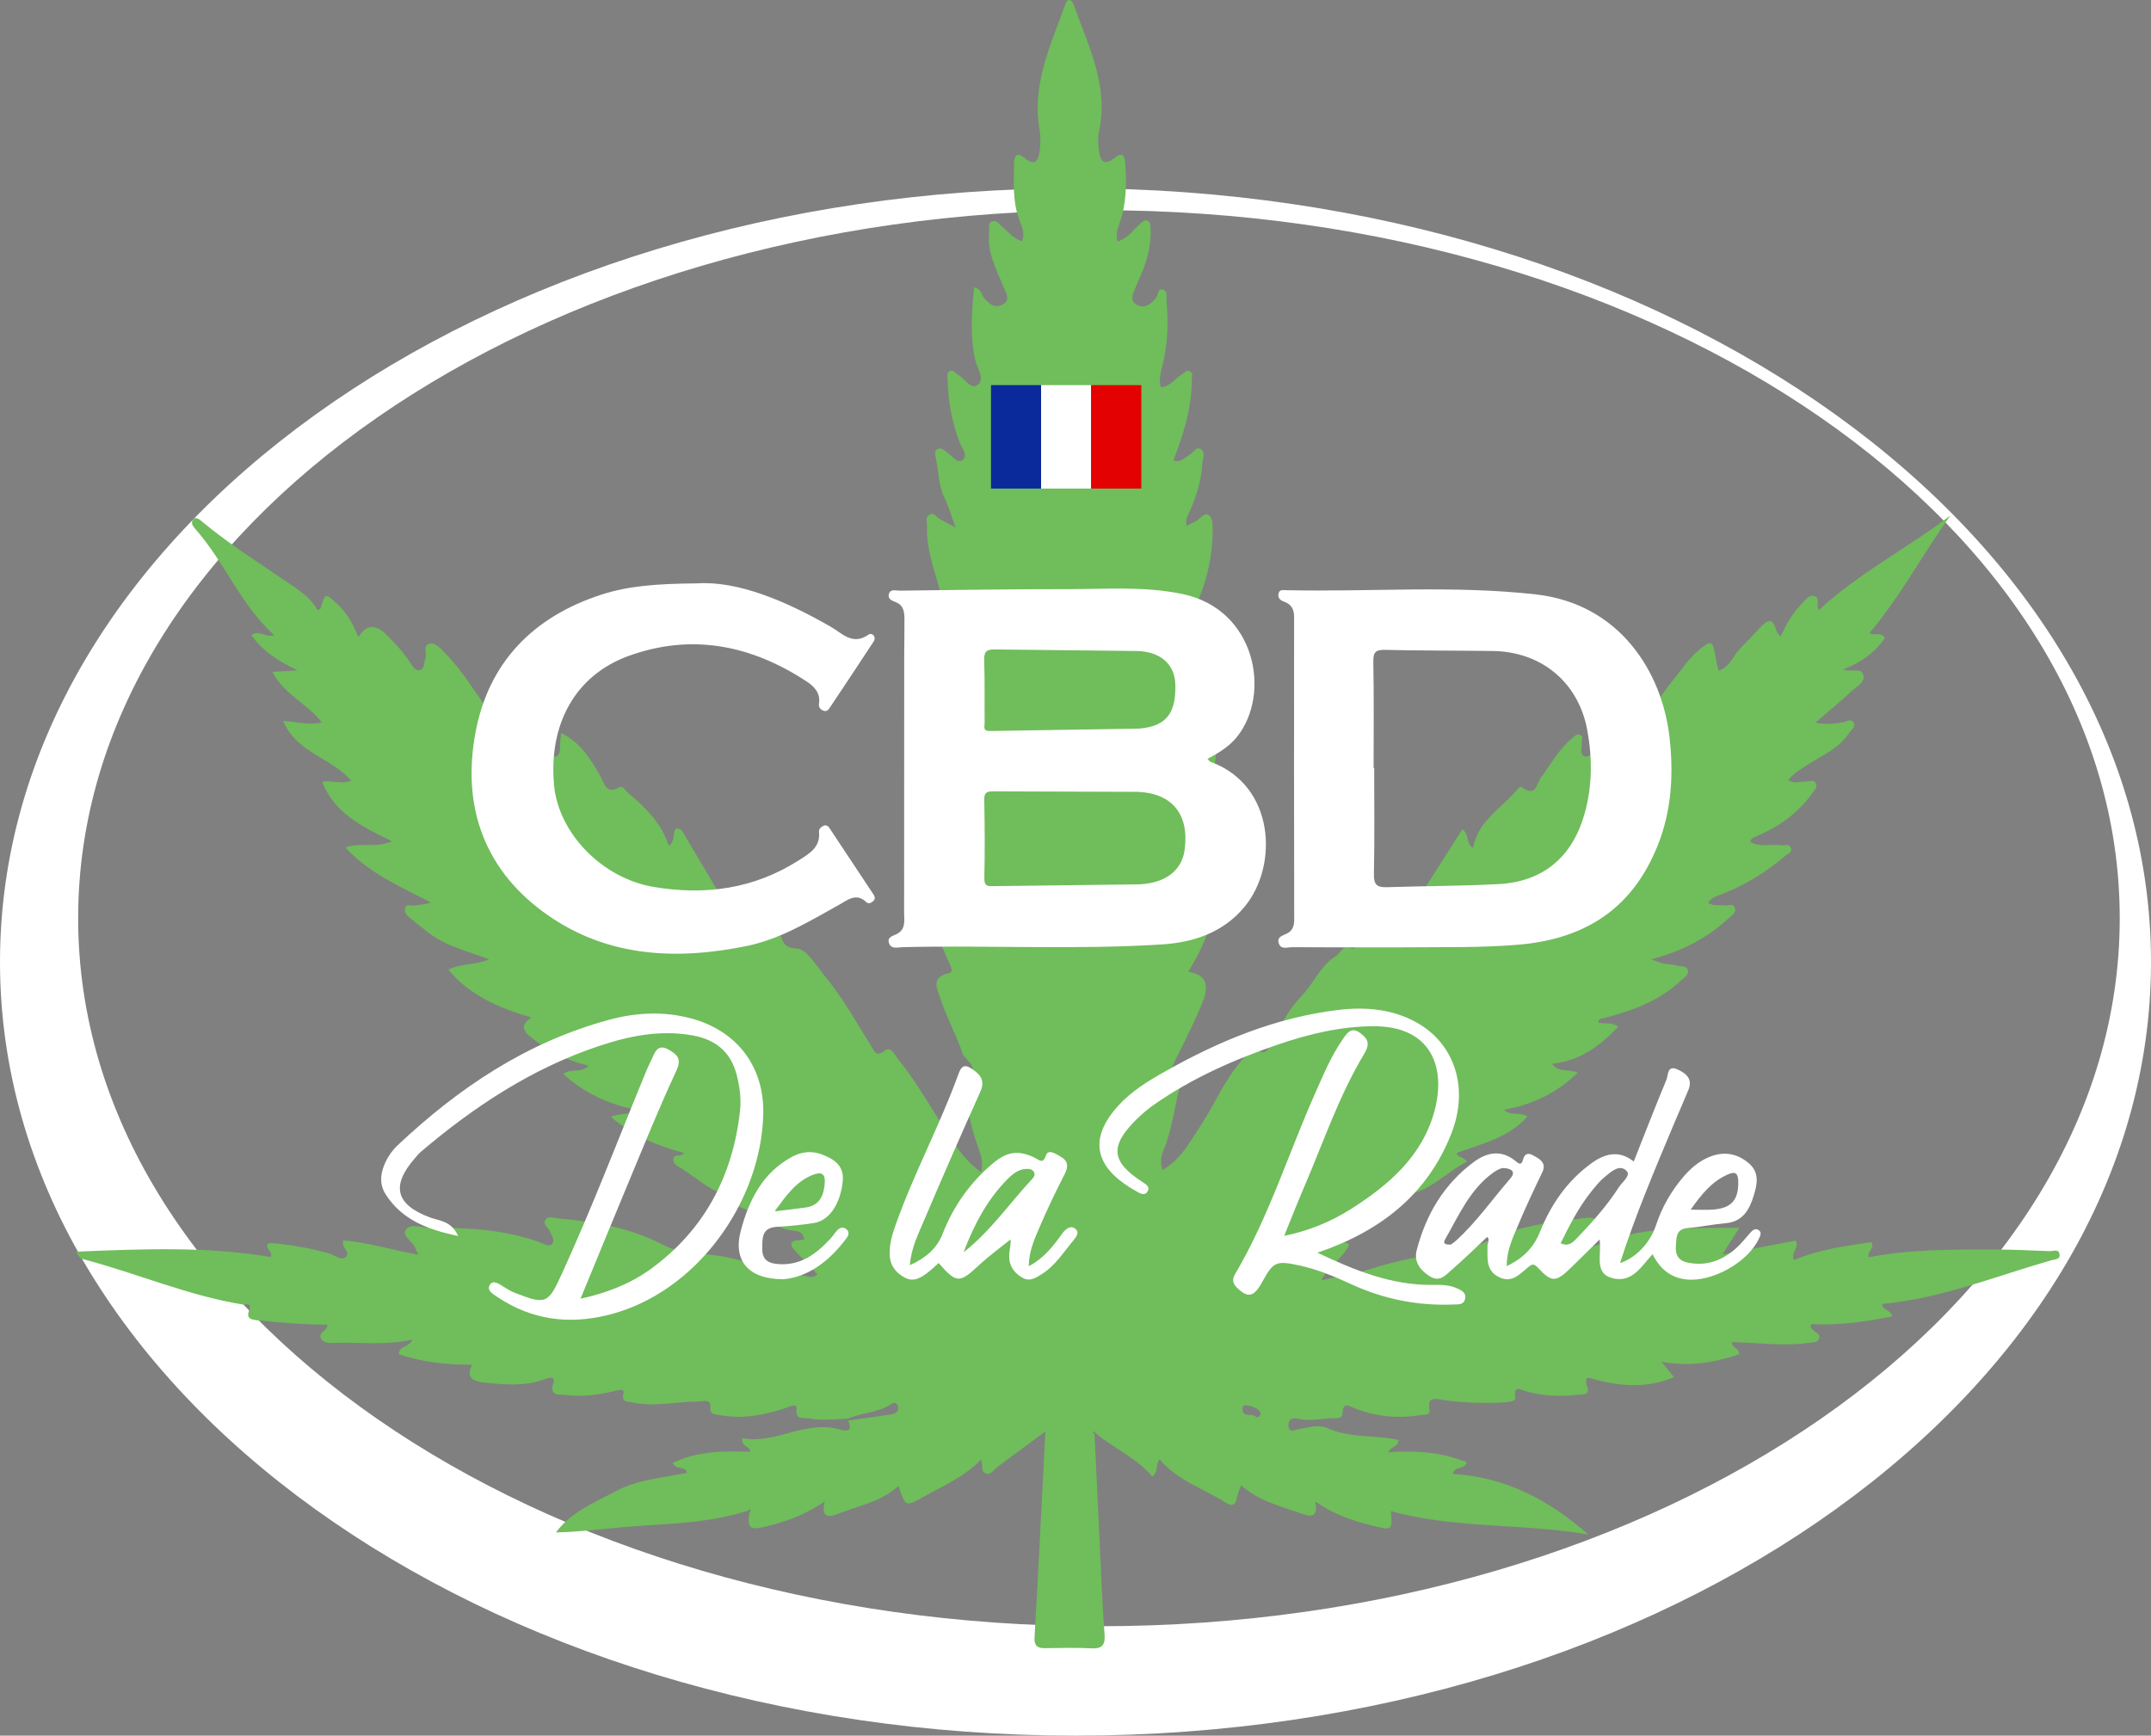 <svg viewBox="0 0 688 555.24" xmlns="http://www.w3.org/2000/svg" id="Calque_1"><rect x="0" y="0" width="688" height="555.24" fill="#808080" stroke="none"/><defs><style>.cls-1{fill:#70bd5b;}.cls-1,.cls-2,.cls-3,.cls-4{stroke-width:0px;}.cls-2{fill:#0a2a9b;}.cls-3{fill:#e40102;}.cls-4{fill:#fff;}</style></defs><path d="M344,60.24C154.01,60.24,0,171.05,0,307.74s154.01,247.5,344,247.5,344-110.81,344-247.5S533.99,60.24,344,60.24ZM351.5,520.24c-180.32,0-326.5-101.41-326.5-226.5S171.18,67.24,351.5,67.24s326.5,101.41,326.5,226.5-146.18,226.5-326.5,226.5Z" class="cls-4"></path><path d="M239.14,483.29c-13.13,4.29-26.85,4.06-40.38,5.31-6.9.64-13.78,1.46-20.94,1.63,4.87-6.58,12.21-9.46,19.01-13.13,7.14-3.85,15.18-4.32,22.96-5.95-.75-2.4-3.68-.75-4.57-3.16,7.85-3.83,16.21-3.84,24.72-3.57.08-1.98-2.96-1.29-2.51-4.37,10.42,2.09,19.86-5.71,30.74-2.88,1.48.39,5.07,1.58,3.11-2.71,4.58-.66,9.16-1.3,13.73-1.98,1.51-.22,2.66-1.11,2.18-2.68-.58-1.87-2.12-.63-2.84-.2-4.1,2.42-8.94,2.39-13.19,4.24-4.13.15-8.26.72-12.39-.1-1.84-.37-4.34.86-3.98-3.1.17-1.86-2.25-.63-3.54-.2-6.84,2.26-13.77,3.62-21.02,2.26-1.65-.31-3.17.03-3.03-2.67.15-2.73-2.45-1.63-3.8-1.64-6.96-.07-13.89,1.77-20.89.29-1.76-.37-3.85.17-3.08-2.98.27-1.08-.33-1.35-2.86-.72-5.22,1.31-10.52,1.95-15.83,1.25-1.6-.21-5.14.69-3.76-3.71.83-2.65-1.73-1.68-2.93-1.24-6.33,2.29-12.77,1.68-19.23.99-3.33-.36-5.96-1.32-3.8-5.7-8.28.06-15.98-.81-23.45-3.35.06-2.88,3.3-2.08,4.29-4.64-8.35,1.84-16.46.78-24.56,1.01-1.6.05-3.59.28-4.56-1.3-1.24-2.02,1.96-2.33,1.98-4.52-7.45-.02-14.87-.62-22.28-1.4-2.18-.23-3.77-.55-2.74-3.19,1.04-2.67-1.13-1.72-2.09-1.87-17.25-2.8-33.32-9.77-50.1-14.25-.96-.26-2.36-.39-2.99-2.66,20.84-.83,41.36-1.76,62,1.72.9-1.56-1.35-2.35-1.1-3.96.28-.14.69-.53,1.07-.5,6.49.46,12.84,1.66,19.1,3.42,1.67.47,3.5,2.46,5.06.98,1.6-1.52-1.61-2.98-.86-5.22,8.04.55,15.76,3.14,24.01,4.52-.42-.89-.74-1.45-.95-2.04-.79-2.17-4.26-3.9-3.16-5.77,1.39-2.37,4.85-.85,7.36-.83,12.14.07,24.26.45,35.84,4.79,1.2.45,2.73,1.55,3.68.42,1.05-1.24-.15-2.8-.74-4.1-.52-1.16-2.19-2.09-1.44-3.46.89-1.62,2.71-.72,4.06-.6,11.66,1.02,23.11,2.96,33.66,8.46,5.79,3.02,12.29,2.57,18.47,3.61,9.05,1.53,17.55,5.27,26.69,6.29,1.23.14,2.51.99,4.2-.44-1.92-2.04-3.73-4.12-5.71-6.04-2.76-2.67-4.75-4.99,1.43-5.03-.17-2.37-1.76-2.78-3.13-2.9-6.41-.6-11.06-5.14-16.77-7.31-1.92-.73-2.94-2.04.25-3.53-8.42.33-13.62-5.44-19.78-9.2-1.02-.62-2.61-1.41-2.4-2.91.24-1.77,2.43-.51,3.49-1.92-8.38-2.14-16.08-5.45-23.49-11.55,3.2-1.4,5.94-.42,8.31-2.25-8.95-1.73-16.69-5.32-23.53-11.48,2.7-1.94,5.85-.17,8.09-2.64-7.12-1.81-13.31-4.79-18.74-9.4-2.42-2.06-2.88-3.71.43-6.02-10.33-3.12-19.57-6.96-26.51-15.29,3.95-2.07,8.41-1.37,13.06-3.31-7.03-2.7-13.75-4.19-19.21-8.38-2.11-1.61-4.17-3.29-6.23-4.96-.93-.76-1.79-1.71-1.48-2.97.41-1.67,1.93-.75,2.94-.92,1.63-.28,3.3-.28,5.3-.96-9.51-5.03-19.57-9.19-27.33-17.6,4.76-1.75,9.77.31,14.88-2.01-9.22-4.56-18.25-8.74-22.27-18.98,3.26-.67,6.06.96,9.3-.42-6.48-7.31-17.67-9.05-21.79-19.06,4.2.12,8.06,1.52,12.35.43-4.59-5.99-12.09-8.88-15.81-16.15,2.71-.16,4.96-.3,8-.48-5.99-3.02-11.18-6.06-14.71-11.33,2.64-1.67,4.7,1,7.27.09-10.67-9.71-15.81-23.36-25.16-33.94-.82-.92-1.58-2-.76-3.06.73-.94,1.73-.3,2.54.38,9.18,7.66,19.33,13.96,29.15,20.72,3.15,2.17,6.25,4.4,8.12,7.87.49-.27.91-.36.96-.55,1.53-5.06,1.44-4.97,5.35-1.4,3.13,2.86,5.1,6.44,6.73,10.57q3.8-5.95,8.8-.92c2.81,2.83,5.63,5.67,7.77,9.07.73,1.16,1.53,2.61,2.88,2.45,1.87-.22,1.46-2.29,1.98-3.59.65-1.61-.91-4.23,1.25-4.84,1.95-.56,3.61,1.47,4.97,2.84,5.41,5.46,9.35,12.06,13.77,18.28.36.51.54,1.25,1.41,1.09,2.77-8.72,3.51-8.92,10.1-1.76,3.28,3.56,5.82,7.68,7.51,12.29.48,1.32.57,3.57,2.33,3.35,2.04-.25,1.66-2.49,1.77-4.1.06-.97.18-1.94.33-3.46,6.39,3.11,9.56,8.51,12.64,13.98,1.3,2.31,1.83,5.74,5.95,3.37,1.18-.68,1.89,1.01,2.74,1.73,5.53,4.7,10.79,9.62,13.1,17.06,2.17-1.74,1.19-3.89,2.15-5.46,1.76-.56,2.28.92,2.9,1.97,5.19,8.7,10.37,17.4,15.41,26.18.83,1.45,1.46,1.95,3.06,1.37,1.48-.54,2.94-.84,2.36-2.99-.27-1.01-1.22-2.36.39-2.99,1.25-.49,2.24.45,2.97,1.39,1.93,2.5,3.76,5.08,5.68,7.59,1.64,2.15.88,5.65,6.06,5.75,3.04.06,6.34,5.66,9.2,9.14,5.73,6.99,10.05,14.84,14.8,22.43.94,1.5,1.45,3.12,4,1.15,2.13-1.65,3.27,1.3,4.44,2.74,6.4,7.92,11.21,16.9,16.83,25.33,2.56,3.84,5.22,7.62,9.65,10.72.9-3.37-.23-5.97-1.12-8.43-2.27-6.3-3.41-12.84-4.72-19.36-.19-.95-.46-2.73-.28-2.79,7.07-2.17.88-5.3.2-7.34-1.97-5.97-5.14-11.55-7.06-17.53-.84-2.62-3.47-6.94,2.58-8.16,1.84-.37.63-2.25.16-3.35-1.93-4.6-4-9.15-5.92-13.76-.68-1.62-1.79-3.27-.73-5.15,1.96-.47,3.22,1.8,5.54,1.13-1.62-4.56-4.58-8.37-6.69-12.55-2.91-5.75-.58-11.1-.24-16.59.14-2.26,1.8-1.29,2.87-.42,1.99,1.62,3.32,4.15,6.94,4.68-3.92-7.81-7.05-15.47-8.29-23.64-1.49-9.81-4.06-19.57-2.12-29.67.56-2.91.76-5.02,3.87-1.65,1.35,1.46,3.35,1.88,6.25,2.34-1.76-4.49-3.36-8.23-4.67-12.07-.8-2.37-2.48-4.92.71-7.12,1.43-.99.06-2.45-.23-3.64-1.77-7.08-4.58-13.94-4.35-21.42.04-1.28-.62-2.83.64-3.73,1.52-1.08,2.29.66,3.36,1.26,1.38.78,2.8,1.5,5.14,2.74-1.39-3.79-2.22-6.78-3.57-9.52-2.05-4.16-1.79-8.75-2.84-13.08-.21-.85-.4-2.1.86-2.56,1.1-.4,1.8.46,2.63.99,1.71,1.08,3.46,3.98,5.26,2.51,1.72-1.41-.47-4-1.18-5.92-2.4-6.47-3.6-13.11-3.73-19.98-.02-.94-.35-2.11.92-2.54.96-.33,1.39.69,2.09,1.03,2.31,1.12,4.24,5.02,6.51,3.53,2.61-1.72.04-5.21-.57-7.73-1.88-7.86-1.2-15.59-.45-23.52,2.38.43,2.28,2.33,3.19,3.39,1.6,1.88,3.46,3.47,5.99,2.04,2.48-1.4,1.06-3.56.35-5.3-2.38-5.81-5.51-11.41-4.71-18.04.13-1.07-.58-2.48.73-3.11,1.56-.76,2.33.72,3.33,1.53,2.03,1.65,3.63,3.93,6.47,4.66,1.04-2.63-.27-5.05-1.03-7.17-2.04-5.69-1.61-11.46-1.55-17.25.03-2.87.65-4.42,3.67-1.94,2.72,2.23,4.03,1.01,4.48-2.1.36-2.5.4-4.95-.03-7.44-2.46-14.39,3.68-27.02,8.32-39.93.69-1.93,1.99-1.57,2.63.23,4.72,13.2,11.36,26.03,8.03,40.84-.36,1.59-.21,3.34-.03,4.98.37,3.24.92,6.47,5.25,3.06,2.75-2.17,3.09.08,3.23,1.93.5,6.49.39,12.96-1.84,19.19-.62,1.74-1.24,3.44-.63,5.71,3.25-.9,4.96-3.67,7.23-5.64.75-.65,1.43-1.5,2.56-.86.86.49.74,1.41.79,2.23.26,4.55-.74,8.9-2.32,13.12-.75,2.02-1.73,3.96-2.5,5.97-.75,1.95-2.14,4.21.66,5.55,2.59,1.24,4.4-.51,5.95-2.37.75-.91.39-3.17,2.28-2.56,1.44.46.92,2.31,1.03,3.59.6,6.99.44,13.9-1.32,20.77-.55,2.16-1.18,4.47-.54,6.84,3.09-.16,4.55-2.74,6.76-4.09.79-.49,1.5-1.57,2.61-.96,1.12.61.57,1.76.57,2.69.01,8.93-2.59,17.31-5.89,25.78,2.53.91,3.58-1.06,5.09-1.73,1.29-.57,2.04-2.87,3.66-1.91,1.72,1.02.6,3.01.51,4.59-.3,5.37-1.81,10.4-4.01,15.29-.58,1.3-1.52,2.63-1,4.71.99-.51,1.91-.99,2.83-1.46,1.43-.74,2.83-2.95,4.19-2.02,1.52,1.05,1.29,3.5,1.28,5.49-.04,6.9-1.44,13.53-3.85,19.96-.56,1.5-1.72,2.85.81,3.98,2.46,1.1.9,3.32.4,4.83-1.45,4.36-3.26,8.61-5.08,13.33,3.38.43,5.22-1.06,6.89-2.96,2-2.27,2.75-1.63,3.22,1.13,1.18,6.98,1.62,14.03-.24,20.81-1.04,3.76-.72,7.45-1.19,11.14-.97,7.72-4.6,14.55-6.82,21.84-.39.26-.65.56-.12.9.07.05.39-.28.59-.43,2.64-.35,3.32-3.68,5.94-4.09,3.13,10.25,2.96,19.77-5.2,27.51,1.26,2.72,4.45-.26,5.13,2.12.66,2.31-.8,4.51-1.56,6.68-1.69,4.82-3.92,9.41-6.69,13.84,5.65,1.1,6.92,3.91,4.43,10.11-1.85,4.61-4.1,9.06-6.25,13.54-1.43,2.98-3.2,5.8-3.95,9.07-.14.05-.3.08-.42.16-.05.04,0,.2,0,.31.11-.18.21-.37.32-.55,2.4.3,4.07.43,3.15,4.06-1.75,6.9-2.51,14.04-5.3,20.7-.7,1.67-1.01,3.51-.27,6.05,5.8-3.22,8.64-8.75,11.93-13.71,4.67-7.03,7.86-15.02,13.5-21.43,1.48-1.69,2.12-4.97,6.13-2.7,1.72.97,3.42-2.55,4.34-4.5,2.29-4.86,4.92-9.51,8.64-13.35,3.9-4.02,5.92-9.6,10.94-12.72,1.63-1.01,2.06-3.71,5.11-2.44,1.15.48,1.58-1.8,2.11-2.95,2.47-5.39,6.96-8.93,11.49-14.3,0,2.36.2,3.09-.03,3.63-.9,2.11-1.84,3.98,1.39,5.1,3.5,1.21,2.7-1.91,3.58-3.27,5.61-8.73,11.17-17.49,16.83-26.37,2.39,1.78.99,4.45,3.38,6,1.54-8.46,8.77-12.46,13.79-18.24.54-.63,1.2-1.73,1.9-1.19,4.47,3.41,4.64-1.19,6.13-3.21,3.15-4.27,5.7-9.02,9.9-12.46.75-.62,1.46-1.62,2.55-1.13,1.19.54.5,1.73.54,2.65.07,1.56-.85,3.9,1.11,4.3,1.91.39,2.24-2.08,2.8-3.53,2.47-6.38,6.57-11.52,11.69-15.93,1.11-.96,2.14-2.47,3.8-1.84,1.85.71.9,2.59,1.12,3.96.2,1.25-.07,2.65,1.61,3.63,2.65-5.62,6.76-10.18,10.43-15.04,1.49-1.98,3.17-3.9,5.07-5.46,3.8-3.1,4.29-2.81,5.12,2.11.25,1.46.59,2.9.95,4.68,3.68-1.19,4.67-4.76,6.86-7.01,2.19-2.26,4.39-4.52,6.52-6.83,2.57-2.8,4.1-3.01,5.15,1,.15.57.7,1.04,1.33,1.94,1.85-3.94,3.73-7.42,6.52-10.23,1.22-1.23,2.45-3.32,4.38-2.75,1.9.56.32,3.02,1.39,4.43,12.7-11.79,28.22-19.68,42.05-30.22-8.84,12.34-15.89,25.77-25.86,37.56,1.12,1.18,3.74-.63,4.92,1.66-3.24,4.58-7.61,7.9-13.37,10,2.49,1.07,5.5-.59,6.35,1.48,1.05,2.58-1.97,3.92-3.56,5.41-3.62,3.42-7.49,6.56-11.64,10.15,3.06.66,5.88.4,8.68-.08,1.24-.21,2.75-1.35,3.58.11.76,1.34-.88,2.32-1.57,3.37-3.12,4.82-8.35,6.97-12.93,9.91-2.23,1.44-4.54,2.7-6.42,5.01,1.9,1.5,3.85.42,5.68.51,1.06.05,2.5-.77,3.12.61.53,1.18-.43,2.16-1.11,3.11-4.58,6.42-10.74,10.78-17.92,13.82-.76.32-1.6.51-2.01,1.75,3.14,1.87,6.65.69,9.94,1.09,1.07.13,2.53-.57,3.1.84.6,1.49-.94,1.85-1.77,2.56-5.99,5.1-12.57,9.2-19.9,12.13-1.6.64-3.53.97-4.78,2.89,1.64,1.23,3.51.56,5.19.85,1.17.2,2.91-.9,3.4.94.4,1.5-1.08,2.27-2.04,3.16-6.84,6.32-14.83,10.58-24.84,13.15,2.08.7,3.17,1.18,4.31,1.42,1.3.28,2.71.14,3.94.56,1.19.41,3.04-.13,3.49,1.34.52,1.7-1.21,2.57-2.26,3.55-6.89,6.44-15.42,9.54-24.32,11.88-.78.2-1.69.04-2.14,1.32,1.85.9,4.13-.26,6.49,1.48-5.85,6.12-12.16,10.94-21.16,11.85,2.12,3.07,5.2,1.45,8.23,2.88-6.86,6.56-14.61,10.28-23.58,11.82,1.95,2.08,4.82.63,7.51,2.14-6.18,6.98-14.72,8.75-22.69,11.71.27,1.6,2.25.98,3.27,2.78-6.73,3.39-11.78,9.68-19.91,10.71-1.11.14-3.11-.1-.66,1.79.97.74-.79,1.41-1.55,1.89-5.31,3.4-10.45,7.13-16.85,8.35-1.22.23-2.66.36-3.19,1.91.97,1.8,3.27.31,4.49,1.98-1.92,4.2-6.3,6.6-8.89,11.3,5.39-1.2,10.4-1.96,15.19-3.46,9.09-2.86,18.36-4.75,27.81-5.73,5.46-.56,9.99-3.56,14.91-5.44,8.54-3.26,17.43-4.16,26.34-5.28,3.19-.4,4.64.33,2.53,3.61-1.04,1.61-1.17,3.43-1.13,5.28-.14.06-.31.09-.42.19-.05.04.02.21.04.33l.29-.59c1.95.56,3.57-.56,5.23-1.18,13.7-5.11,27.93-4.41,42.96-4.5-2,3.13-3.55,5.54-5.46,8.53,8.32-1.58,15.93-3.02,23.51-4.45,1.13,2.33-1.6,3.74-.67,6.24,8-3.34,16.52-4.56,24.93-5.74,1,2.17-1.61,2.8-.92,4.84,13-2.53,26.26-2.49,39.5-2.49,6.12,0,12.24.31,18.36.53,1.07.04,2.65-.77,3.08.7.6,2.05-1.6,1.94-2.58,2.22-17.89,5.12-35.26,12.26-54.04,13.97-.13,2.16,2.69,1.68,3.16,3.98-8.59,1.75-17.15,2.92-25.83,2.48-.72,1.14.21,1.52.73,2.06.76.78,2.3,1.2,1.7,2.67-.52,1.27-1.97,1.06-3.07,1.22-8.28,1.25-16.56-.08-24.83-.18-.08,1.83,2.18,1.63,2.4,3.85-7.81,2.7-15.84,4.05-24.91,2.42,1.54,1.88,2.65,3.24,4.04,4.93-8.37,3.51-16.48,2.97-24.63.93-2.17-.54-4.56-2.06-3.07,2.42.89,2.67-2.28,2.13-3.33,2.27-5.46.71-10.91.36-16.29-1.07-1.4-.37-4.12-2.38-3.48,1.99.19,1.33-2.33,1.43-3.79,1.51-6.49.37-12.95.17-19.4-.77-1.99-.29-5.09-1.34-4.27,3.05.37,2.02-1.62,1.59-2.83,1.79-7.22,1.19-14.24.5-21.06-2.16-1.8-.7-3.82-2.17-3.91,1.68-.04,1.74-1.92,1.49-3.21,1.51-3.64.04-7.25,1.09-10.92.14-1.99-.51-3.38.29-3.13,2.49.24,2.04,2.06,1.09,2.98.92,3.14-.6,6.73-1.66,9.35-.45,7.34,3.39,15.39,2.12,22.92,3.84-.27,2.4-2.51,1.99-3.42,3.92,8.77-.57,17.18-.11,25.17,3.21-.63,2.49-3.66.95-4.53,3.73,16.92.93,30.92,8.38,43.42,19.38-20.96-3.63-42.53-1.79-63.14-7.48.51,6.34.51,6.25-6.35,4.53-6.14-1.54-12.05-3.53-17.84-7.62.82,4.26-.49,5.3-4.23,3.95-6.69-2.42-13.75-3.95-19.49-9.17-.53,1.53-1.15,2.8-1.39,4.14-.44,2.49-1.79,2.59-3.53,1.47-7.07-4.57-15.49-7.02-21.13-13.86-1.43,1.66-.29,3.9-2.38,5.5-4.94-5.97-12.27-8.96-18.17-13.93-.16-.2-.33-.39-.49-.59-.44.41-.31.69.21.89.72,15.42,1.43,30.84,2.17,46.26.29,5.96.59,11.93,1.03,17.88.23,3.08-.55,4.62-4.06,4.44-4.98-.26-9.98-.11-14.98-.05-2.5.03-3.51-.8-3.35-3.55,1.07-18.56,1.98-37.12,2.95-55.68.16-3.15.32-6.3.51-10.1-5.45,4.03-10.45,7.72-15.45,11.43-1.15.85-1.95,2.68-3.7,1.94-1.74-.73-.54-2.72-1.5-4.29-5.23,5.41-12.09,8.34-18.53,11.94-5.56,3.11-5.59,3.06-7.81-3.62-5.6,5.25-12.92,6.33-19.54,9.03-3.17,1.29-5.28.78-4.02-4.06-6.22,4.32-12.67,6.63-19.38,8.16-4.74,1.08-5.44.25-4.72-4.63.37-.31.56-.66.07-1-.06-.04-.38.31-.58.48ZM403.22,452.14c-.77-1.81-2.54-2.13-4.23-2.51-.85-.19-1.63-.07-1.59,1.1.1,2.91,2.87,1.26,4.09,2.37.71.64,1.48.19,1.73-.96Z" class="cls-1"></path><rect height="33" width="16" y="123.24" x="317" class="cls-2"></rect><rect height="33" width="16" y="123.24" x="333" class="cls-4"></rect><rect height="33" width="16" y="123.24" x="349" class="cls-3"></rect><rect height="33" width="16" y="123.24" x="317" class="cls-2"></rect><rect height="33" width="16" y="123.24" x="333" class="cls-4"></rect><rect height="33" width="16" y="123.24" x="349" class="cls-3"></rect><path d="M386.21,242.73c.35.35.64.87,1.06,1.02,20.41,7.4,21.91,33.16,10.62,46.56-6.81,8.08-16.2,11.18-26.31,11.82-27.61,1.75-55.28.21-82.91.87-1.51.04-3.67.77-4.34-1.35-.63-2,1.46-2.27,2.68-2.95,2.79-1.57,2.16-4.27,2.17-6.67.03-27.31.02-54.63.03-81.94,0-4,.11-7.99.08-11.99-.02-2.18-.19-4.38-2.65-5.41-1.22-.51-2.81-.97-2.32-2.67.49-1.73,2.22-1.06,3.44-1.07,17.93-.2,35.87-.5,53.8-.48,12.29.02,24.65-1,36.83,1.6,23.3,4.97,28.28,31.88,17.27,45.65-2.53,3.16-5.91,5.17-9.42,7.02ZM364.39,282.91c8.55-.41,13.59-4.52,14.5-10.93,1.61-11.36-3.88-18.4-15.42-18.67l-45.89-.15c-2.18-.01-2.8.54-2.76,2.74.15,8.31.22,16.63.02,24.94-.07,2.78,1.12,2.67,3.18,2.63l46.37-.56ZM364.54,233.07c8.5-.78,11.66-4.9,11.39-14.17-.18-6.37-4.76-10.49-12.27-10.64l-45.4-.5c-2.88-.08-3.55.81-3.46,3.56.22,6.65.07,13.31.14,19.96.01,1.1-.69,2.67,1.72,2.57l47.87-.77Z" class="cls-4"></path><path d="M449.24,303.06c-11.99,0-23.97.04-35.96-.05-1.47-.01-3.59.93-4.28-1.31-.62-2.03,1.3-2.39,2.57-3.02,1.89-.94,2.39-2.49,2.38-4.49-.05-32.3-.08-64.6-.03-96.9,0-2.59-1.08-4.09-3.33-4.87-1.34-.47-1.95-1.32-1.63-2.62.32-1.32,1.57-1.01,2.49-.99,26.61.59,53.3-1.65,79.84,1.35,26.76,3.03,40.32,24.77,42.7,45.65,1.33,11.63.72,23.23-3.64,34.32-8.56,21.76-24.79,30.38-44.67,32.08-12.12,1.03-24.29.72-36.44.85ZM439.36,245.67c.06,0,.12,0,.18,0,0,11.32.14,22.64-.09,33.95-.07,3.3.91,4.31,4.09,4.2,11.96-.4,23.94-.35,35.88-1,14.25-.78,23.53-8.76,27.41-22.52,2.49-8.83,2.5-17.74.88-26.64-2.78-15.31-14.62-25.18-30.19-25.4-11.48-.16-22.97-.09-34.45-.36-3.06-.07-3.87.69-3.81,3.81.22,11.31.09,22.63.09,33.95Z" class="cls-4"></path><path d="M222.96,186.62c12.92-.83,28.1,5.47,42.76,13.88,3.56,2.04,7.01,6.15,12.11,2.5,1.01-.72,2.66.6,1.55,2.31-4.6,7.06-9.31,14.06-13.97,21.08-.48.73-1,1.32-1.99.98-1.1-.38-1.64-1.22-1.47-2.31.53-3.36-1.53-5.46-3.87-7-17.68-11.65-36.74-15.56-56.98-8.24-17.08,6.18-25.67,21.81-23.89,41.32,1.4,15.36,15.32,29.77,31.79,32.58,16.46,2.8,32.12.65,46.44-8.47,3.36-2.14,7.02-4.14,6.52-9.12-.09-.92.6-1.55,1.36-1.92,1.26-.61,1.81.44,2.34,1.23,4.51,6.77,9,13.57,13.49,20.35.57.86,1.13,1.7.03,2.58-.7.56-1.41.88-2.19.15-3.18-2.99-5.9-.58-8.53.88-9.5,5.28-18.87,11.03-29.65,13.23-22.26,4.54-44.11,3.63-63.38-9.71-20.3-14.05-27.77-34.51-23.39-58.36,4.15-22.63,18.49-37.29,40.39-44.36,8.48-2.73,17.27-3.46,30.55-3.58Z" class="cls-4"></path><path d="M146.54,395.39c-9.93-2.04-18.02-5.24-23.22-13.36-1.79-2.8-1.76-5.95-.52-9.08,1-2.53,2.46-4.75,4.4-6.58,19.53-18.41,41.36-33.02,67.57-40.12,8.59-2.33,17.37-2.82,26.12-.5,14.7,3.9,23.57,15.28,23.24,30.6-.6,27.96-21.28,57.39-49.8,64.36-12.57,3.07-24.32,1.51-35.18-5.76-1.53-1.02-3.7-2.18-2.35-4.09,1.05-1.49,2.98-.03,4.4.86,1.11.7,2.27,1.38,3.49,1.86,9.98,3.91,10.64,3.49,15.05-6.15,9.76-21.32,18.07-43.23,27-64.89.56-1.37,1.27-2.67,1.86-4.03,1.06-2.4,1.99-4.61,5.4-2.65,2.91,1.67,3.99,3.14,2.33,6.67-4.31,9.22-8.19,18.65-12.12,28.06-6.13,14.68-12.15,29.4-18.53,44.88,8.6-1.87,16.18-4.9,22.67-9.66,16.93-12.41,26-29.54,28.34-50.31.45-4.03-.1-8.04-1.12-11.87-1.89-7.04-6.56-11.02-13.92-12.37-10.52-1.93-20.54.17-30.3,3.44-21.27,7.14-39.67,19.28-56.66,33.7-.76.64-1.39,1.43-2.04,2.19-7.68,8.83-6.05,14.83,4.97,18.91,2.94,1.09,6.68.99,8.92,5.89Z" class="cls-4"></path><path d="M421.38,400.75c11.71,5.53,23.68,10.53,37.13,10.29,2.52-.05,5.03.02,7.36,1.03,1.51.65,3.28,1.47,2.71,3.58-.49,1.83-2.23,1.61-3.73,1.67-11.47.47-22.37-1.75-32.8-6.56-5.36-2.47-10.8-4.74-16.64-5.98-7.09-1.51-8.13-1.19-11.57,5.12-2.76,5.07-4.61,5.48-8.15,2.08-1.49-1.43-1.62-2.75-.65-4.39,10.79-18.24,17.02-38.49,25.56-57.72,2.61-5.87,5.06-11.82,8.72-17.17,1.45-2.12,2.83-4.45,5.83-2.17,2.33,1.77,3.17,3.32,1.21,6.57-8.1,13.44-13.08,28.36-19.26,42.71-2.12,4.93-4.07,9.94-6.36,15.55,8.06-1.67,14.99-4.54,21.38-8.6,12.12-7.69,22.81-16.9,26.71-31.39,3.78-14.06-1.13-27.18-19.63-27.07-10.59.06-20.66,2.51-30.57,5.9-13.89,4.75-27.24,10.66-39.36,19.07-2.17,1.51-4.2,3.26-6.07,5.13-8.23,8.26-7.72,13.22,1.96,19.57,1.14.75,2.69,1.51,2,2.96-.94,1.99-2.73.7-3.85.08-10.72-5.98-16.88-14.78-5.78-27.13,4.29-4.78,9.62-8.01,15.1-11.1,17.28-9.77,35.39-17.25,55.26-19.68,8.71-1.07,17.35-.36,25.16,3.97,12.24,6.8,16.86,20.97,11.2,35.47-7.75,19.87-23.11,31.5-42.88,38.2Z" class="cls-4"></path><path d="M511.63,396.51c-3.6,3.55-6.48,6.48-9.44,9.31-4.52,4.32-5.88,4.46-10.12-.1-1.48-1.59-1.95-1.43-3.37-.27-2.62,2.14-5.05,5.1-9.15,3.15-4.45-2.12-3.71-6.11-3.78-9.89-.02-1.04.86-2.25-.1-3-3.75,3.51-7.35,7.09-11.2,10.38-1.98,1.69-3.83,4.33-7.25,2.14-3.15-2.02-5.01-4.69-4.08-8.3,2.96-11.39,8.7-21.14,18.29-28.23,4.16-3.07,8.73-4,13.24-.34.92.75,1.89,1.72,2.44-.31.82-3.01,2.68-1.8,4.22-.91,1.8,1.04,3.19,2.33,1.98,4.85-2.7,5.63-5.38,11.28-7.78,17.04-1.69,4.05-3.68,8.09-3.59,12.99,5.12-2.39,8.61-5.89,10.61-10.91,3.45-8.66,8.59-16.14,16.13-21.73,4.23-3.14,8.85-4.78,13.88-.81,3.51-8.85,6.84-17.52,10.43-26.09.59-1.4.22-4.83,3.47-3.4,2.63,1.16,5.07,2.93,3.6,6.53-1.5,3.65-3.1,7.25-4.63,10.89-6.14,14.63-12.34,29.23-17.27,44.56,5.09-1.66,9.62-6.41,11.5-12.08,1.9-5.76,4.84-10.91,8.77-15.51,2.19-2.55,4.7-4.76,7.77-6.13,4.65-2.08,9.06-1.63,13.06,1.7,3.65,3.04,2.77,6.91,1.63,10.58-1.37,4.38-3.47,8.2-8.9,8.68-4.13.36-8.21,1.24-12.34,1.59-3.64.31-3.4,3.08-3.6,5.35-.23,2.56.31,4.89,3.54,5.61,6.07,1.35,11.17-.53,15.63-4.47,1.73-1.53,3.16-3.41,4.71-5.13.71-.79,1.57-1.41,2.57-.74,1.07.71.57,1.69.14,2.63-3.48,7.65-15.09,14.19-23.54,13.13-5-.63-8.34-3.62-10.53-8.07-3.55,3.88-6.41,9.13-12.49,7.77-6.49-1.46-3.67-7.43-4.45-12.46ZM464.05,398.16c.36-.27,1.04-.7,1.62-1.23,6.56-5.95,11.61-13.22,17.37-19.87,2.18-2.52-.12-3.24-1.88-3.39-1.14-.1-2.52.72-3.55,1.46-7.51,5.41-11.03,13.74-15.42,21.41-.81,1.42.3,1.65,1.86,1.62ZM499.17,397.73c2.64,1.18,3.99-.37,5.39-1.82,4.84-5.04,9.46-10.25,13.25-16.14,1.09-1.69,3.96-3.75,2.42-5.24-2.28-2.21-4.91.31-6.9,1.93-1.65,1.34-3.02,3.07-4.37,4.74-4.02,5.02-6.91,10.72-9.79,16.53ZM540.76,386.98c2.88,0,5.05.14,7.2-.03,5.92-.46,8.16-3.17,8.02-9.04-.06-2.6-.92-3.25-3.29-2.22-5.21,2.28-8.53,6.46-11.93,11.29Z" class="cls-4"></path><path d="M329.06,405.06c4.94-2.6,7.8-6.45,10.62-10.34,1.06-1.47,2.65-2.81,4.13-1.73,1.84,1.34.12,3.07-.84,4.25-2.93,3.58-5.46,7.54-9.45,10.16-2,1.31-4.1,2.71-6.41,1.4-2.5-1.42-4.28-3.52-4.32-6.78-.02-2.2.77-4.49.37-5.48-3.24,2.63-6.8,5.2-9.99,8.17-6.29,5.86-7.19,5.91-12.94-.66-1.11.99-2.18,2.03-3.35,2.94-2.14,1.66-4.51,3.22-7.25,1.84-2.93-1.47-4.92-3.82-5.06-7.41-.13-3.4.79-6.48,1.92-9.64,5.8-16.34,14.04-31.65,19.98-47.92.57-1.57,1.35-3.85,3.89-2.23,2.77,1.76,5,3.62,3.2,7.62-6.12,13.62-12.13,27.3-17.95,41.05-1.89,4.48-4.17,8.92-4.59,14.44,4.96-2.21,8.65-5.34,10.42-9.91,3.51-9.02,8.87-16.54,16.23-22.74,4.45-3.75,8.24-4.29,13.54-1.6,1.4.71,2.37,1.94,3.37-.95.72-2.09,3.23-.33,4.7.49,2.22,1.25,2.57,2.99,1.32,5.44-2.85,5.55-5.55,11.18-8.01,16.91-1.67,3.89-3.49,7.83-3.54,12.68ZM308.2,400.61c8.54-6.67,14.58-15.53,21.8-23.3.58-.63,1.15-1.3.8-2.18-.44-1.09-1.6-1.24-2.51-1.2-2.47.1-4.33,1.56-5.99,3.23-6.61,6.66-10.81,14.79-14.1,23.45Z" class="cls-4"></path><path d="M250.69,409.22c-11.35.08-16.3-5.96-13.75-15.51,2.61-9.79,6.99-18.6,16.47-23.69,3.05-1.64,6.4-1.93,9.59-.67,3.82,1.51,7.1,3.52,6.54,8.67-.76,7.02-4.21,12.45-9.22,13.23-3.93.62-7.91.99-11.88,1.22-4.89.29-4.6,3.71-4.62,7.08-.03,3.78,2.29,4.69,5.52,4.86,6.98.36,11.85-3.38,16.24-8.12.79-.85,1.42-1.84,2.2-2.7.91-1,2.07-1.19,3.07-.24.84.79.61,1.79-.05,2.69-5.44,7.34-12.23,12.47-20.1,13.18ZM247.76,387.51c3.79-.46,6.89-.78,9.98-1.23,4.44-.65,5.77-3.89,6.06-7.76.22-2.91-.89-3.84-3.86-2.66-5.35,2.12-8.39,6.53-12.18,11.65Z" class="cls-4"></path></svg>